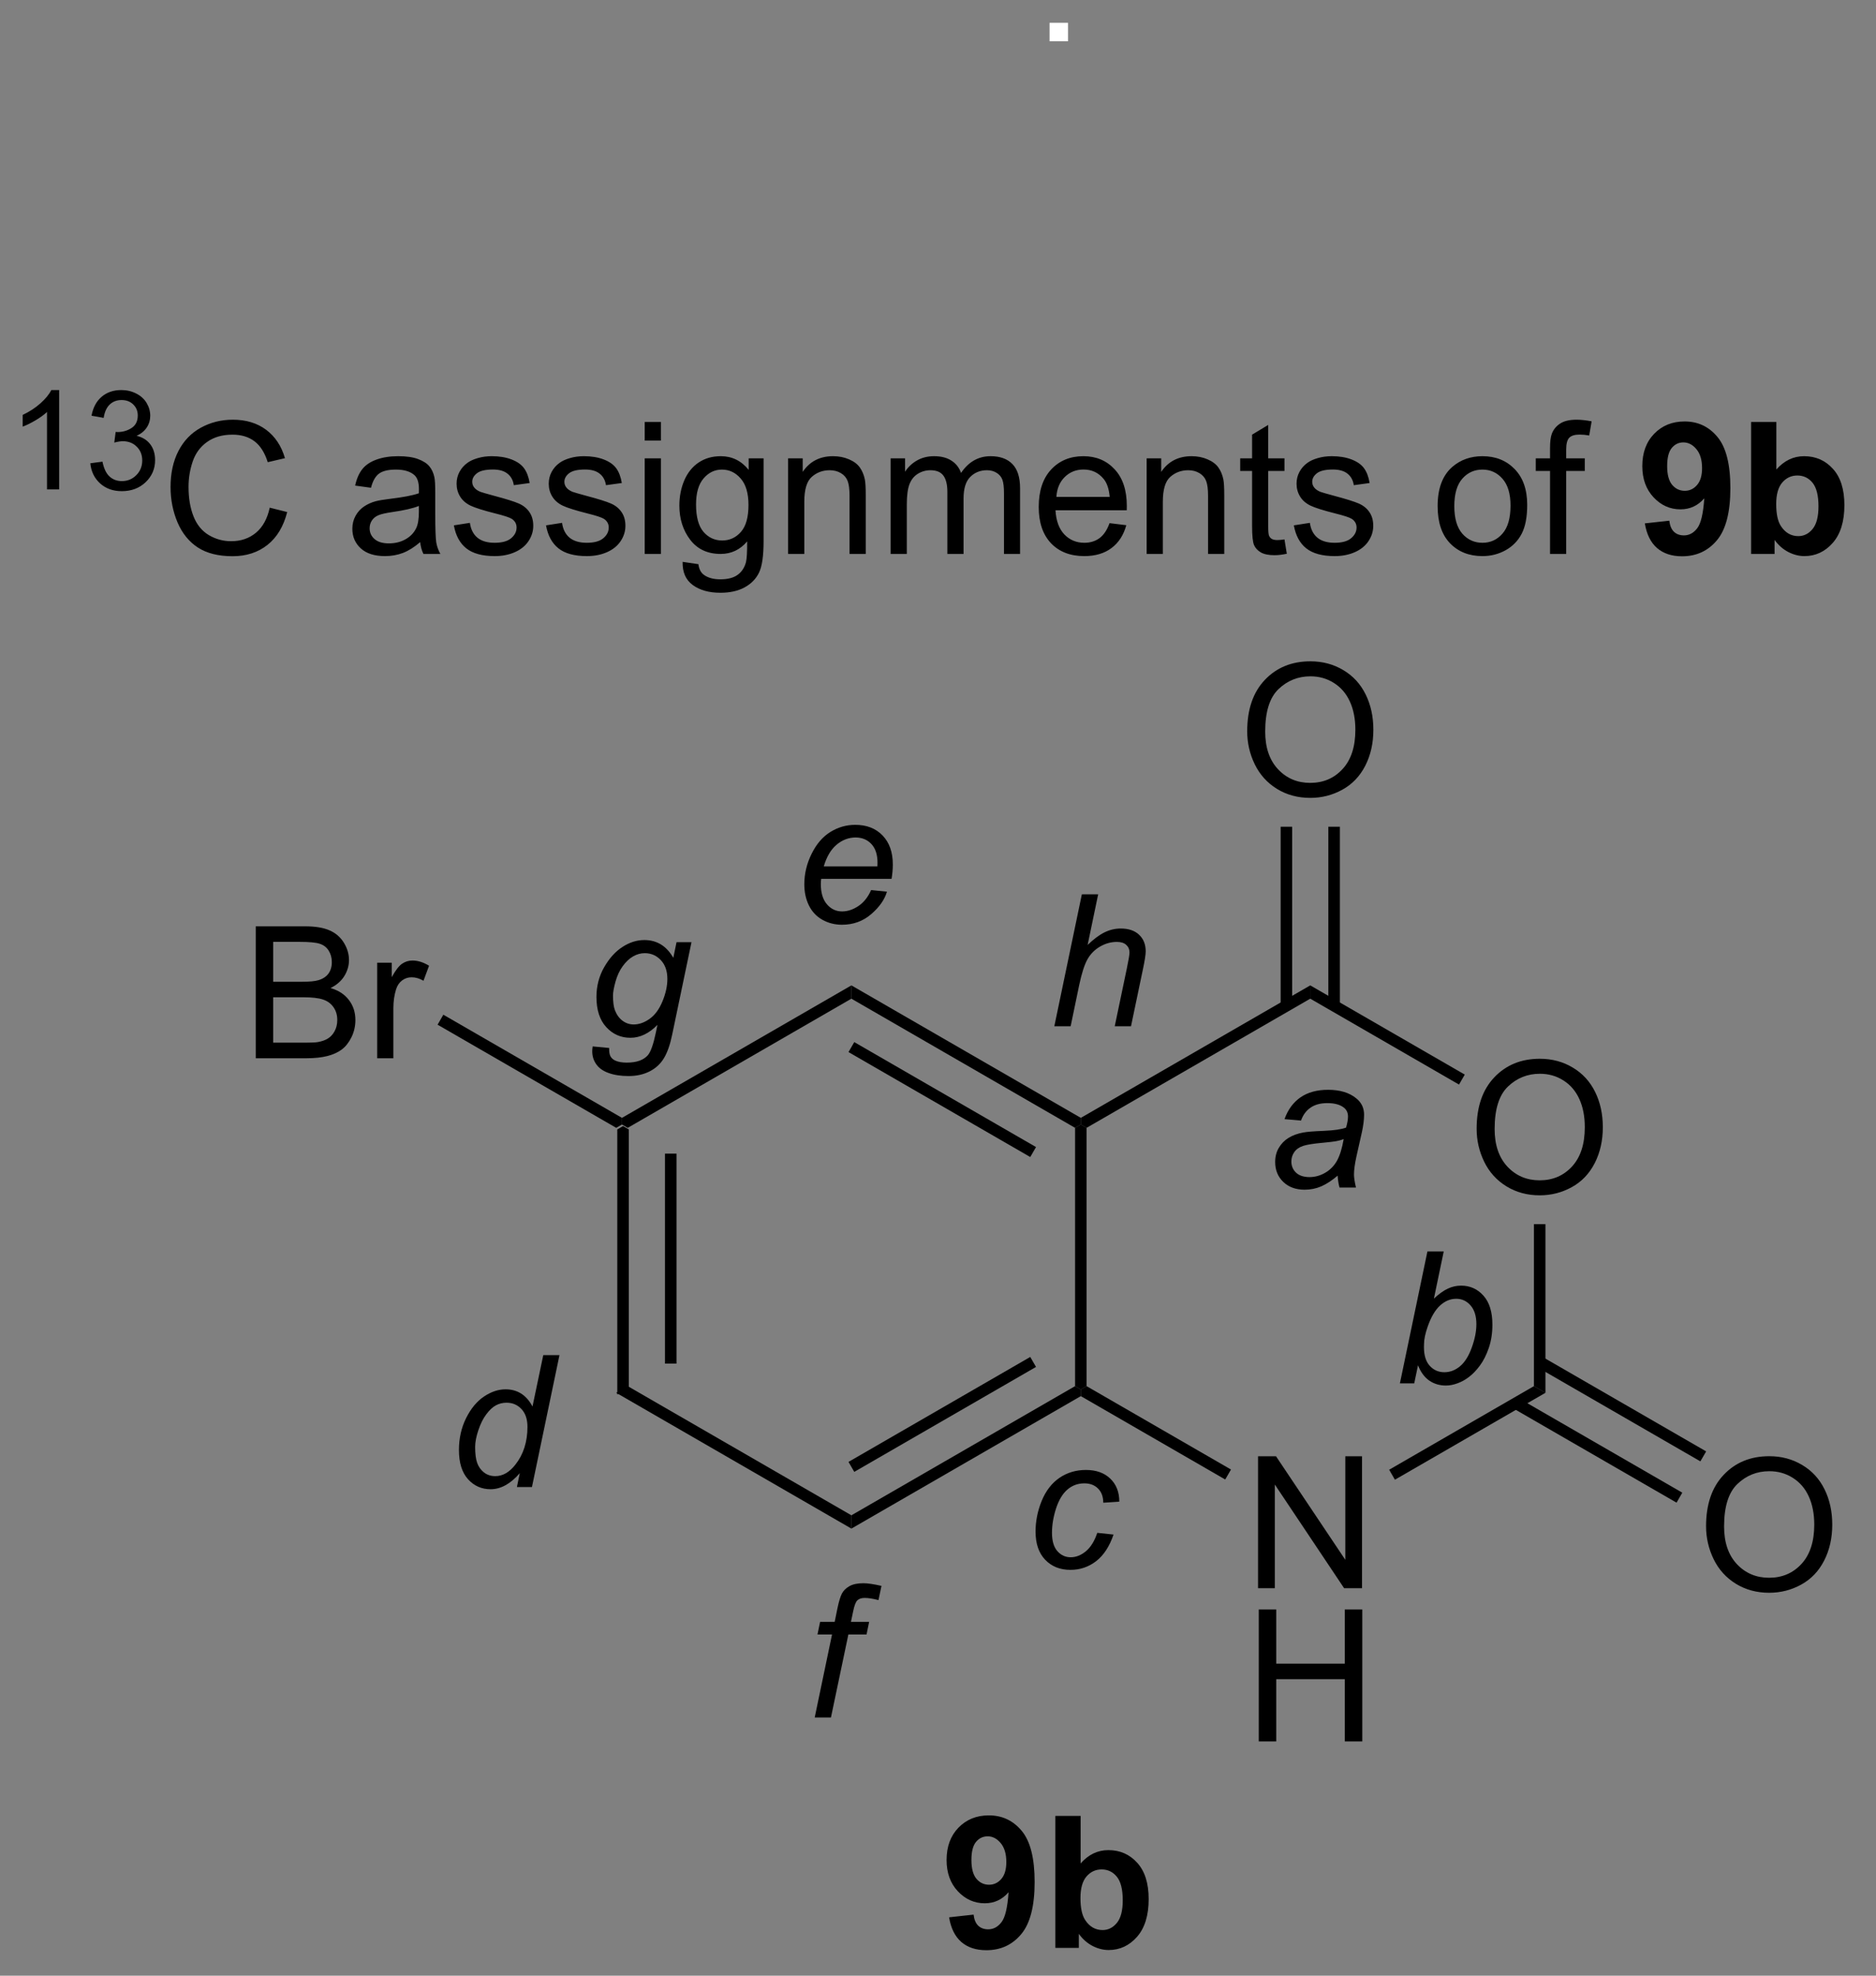 <?xml version="1.0" encoding="UTF-8"?>
<!DOCTYPE svg PUBLIC '-//W3C//DTD SVG 1.0//EN'
          'http://www.w3.org/TR/2001/REC-SVG-20010904/DTD/svg10.dtd'>
<svg stroke-dasharray="none" shape-rendering="auto" xmlns="http://www.w3.org/2000/svg" font-family="'Dialog'" text-rendering="auto" width="132" fill-opacity="1" color-interpolation="auto" color-rendering="auto" preserveAspectRatio="xMidYMid meet" font-size="12px" viewBox="0 0 132 139" fill="black" xmlns:xlink="http://www.w3.org/1999/xlink" stroke="black" image-rendering="auto" stroke-miterlimit="10" stroke-linecap="square" stroke-linejoin="miter" font-style="normal" stroke-width="1" height="139" stroke-dashoffset="0" font-weight="normal" stroke-opacity="1"
><rect x="0" y="0" width="132" height="139" fill="#808080" stroke="none"/><!--Generated by the Batik Graphics2D SVG Generator--><defs id="genericDefs"
  /><g
  ><defs id="defs1"
    ><clipPath clipPathUnits="userSpaceOnUse" id="clipPath1"
      ><path d="M1.319 7.227 L84.654 7.227 L84.654 95.273 L1.319 95.273 L1.319 7.227 Z"
      /></clipPath
      ><clipPath clipPathUnits="userSpaceOnUse" id="clipPath2"
      ><path d="M122.717 169.226 L122.717 254.824 L203.736 254.824 L203.736 169.226 Z"
      /></clipPath
    ></defs
    ><g transform="scale(1.576,1.576) translate(-1.319,-7.227) matrix(1.029,0,0,1.029,-124.908,-166.839)"
    ><path d="M149.452 218.159 L149.702 218.014 L149.952 218.159 L149.952 229.37 L149.452 229.659 ZM151.522 219.209 L151.522 228.319 L152.022 228.319 L152.022 219.209 Z" stroke="none" clip-path="url(#clipPath2)"
    /></g
    ><g transform="matrix(1.621,0,0,1.621,-198.903,-274.286)"
    ><path d="M149.452 229.659 L149.952 229.37 L159.66 234.976 L159.66 235.553 Z" stroke="none" clip-path="url(#clipPath2)"
    /></g
    ><g transform="matrix(1.621,0,0,1.621,-198.903,-274.286)"
    ><path d="M159.66 235.553 L159.66 234.976 L169.369 229.37 L169.619 229.514 L169.619 229.803 ZM159.785 233.091 L167.674 228.536 L167.424 228.103 L159.535 232.658 Z" stroke="none" clip-path="url(#clipPath2)"
    /></g
    ><g transform="matrix(1.621,0,0,1.621,-198.903,-274.286)"
    ><path d="M169.869 229.37 L169.619 229.514 L169.369 229.37 L169.369 218.159 L169.619 218.014 L169.869 218.159 Z" stroke="none" clip-path="url(#clipPath2)"
    /></g
    ><g transform="matrix(1.621,0,0,1.621,-198.903,-274.286)"
    ><path d="M169.619 217.726 L169.619 218.014 L169.369 218.159 L159.66 212.553 L159.66 211.976 ZM167.674 218.993 L159.785 214.438 L159.535 214.871 L167.424 219.426 Z" stroke="none" clip-path="url(#clipPath2)"
    /></g
    ><g transform="matrix(1.621,0,0,1.621,-198.903,-274.286)"
    ><path d="M159.66 211.976 L159.66 212.553 L149.952 218.159 L149.702 218.014 L149.702 217.726 Z" stroke="none" clip-path="url(#clipPath2)"
    /></g
    ><g transform="matrix(1.621,0,0,1.621,-198.903,-274.286)"
    ><path d="M169.869 218.159 L169.619 218.014 L169.619 217.726 L179.578 211.976 L179.578 212.553 Z" stroke="none" clip-path="url(#clipPath2)"
    /></g
    ><g transform="matrix(1.621,0,0,1.621,-198.903,-274.286)"
    ><path d="M177.312 238.139 L177.312 232.413 L178.091 232.413 L181.099 236.907 L181.099 232.413 L181.825 232.413 L181.825 238.139 L181.047 238.139 L178.039 233.639 L178.039 238.139 L177.312 238.139 Z" stroke="none" clip-path="url(#clipPath2)"
    /></g
    ><g transform="matrix(1.621,0,0,1.621,-198.903,-274.286)"
    ><path d="M177.343 244.789 L177.343 239.063 L178.101 239.063 L178.101 241.414 L181.078 241.414 L181.078 239.063 L181.836 239.063 L181.836 244.789 L181.078 244.789 L181.078 242.089 L178.101 242.089 L178.101 244.789 L177.343 244.789 Z" stroke="none" clip-path="url(#clipPath2)"
    /></g
    ><g transform="matrix(1.621,0,0,1.621,-198.903,-274.286)"
    ><path d="M169.619 229.803 L169.619 229.514 L169.869 229.37 L176.137 232.989 L175.887 233.422 Z" stroke="none" clip-path="url(#clipPath2)"
    /></g
    ><g transform="matrix(1.621,0,0,1.621,-198.903,-274.286)"
    ><path d="M186.8 218.2 Q186.8 216.773 187.566 215.968 Q188.331 215.161 189.542 215.161 Q190.334 215.161 190.969 215.541 Q191.607 215.919 191.941 216.596 Q192.277 217.273 192.277 218.132 Q192.277 219.005 191.925 219.692 Q191.573 220.38 190.928 220.734 Q190.285 221.088 189.537 221.088 Q188.73 221.088 188.092 220.697 Q187.456 220.304 187.128 219.63 Q186.8 218.953 186.8 218.2 ZM187.581 218.211 Q187.581 219.247 188.136 219.843 Q188.693 220.437 189.535 220.437 Q190.389 220.437 190.941 219.836 Q191.495 219.234 191.495 218.13 Q191.495 217.429 191.258 216.909 Q191.022 216.388 190.566 216.101 Q190.113 215.812 189.545 215.812 Q188.74 215.812 188.16 216.367 Q187.581 216.919 187.581 218.211 Z" stroke="none" clip-path="url(#clipPath2)"
    /></g
    ><g transform="matrix(1.621,0,0,1.621,-198.903,-274.286)"
    ><path d="M179.578 212.553 L179.578 211.976 L186.285 215.848 L186.035 216.281 Z" stroke="none" clip-path="url(#clipPath2)"
    /></g
    ><g transform="matrix(1.621,0,0,1.621,-198.903,-274.286)"
    ><path d="M183.253 233.431 L183.003 232.998 L189.287 229.37 L189.787 229.659 Z" stroke="none" clip-path="url(#clipPath2)"
    /></g
    ><g transform="matrix(1.621,0,0,1.621,-198.903,-274.286)"
    ><path d="M189.787 229.659 L189.287 229.37 L189.287 222.341 L189.787 222.341 Z" stroke="none" clip-path="url(#clipPath2)"
    /></g
    ><g transform="matrix(1.621,0,0,1.621,-198.903,-274.286)"
    ><path d="M176.841 200.95 Q176.841 199.523 177.606 198.718 Q178.372 197.911 179.583 197.911 Q180.375 197.911 181.01 198.291 Q181.648 198.669 181.981 199.346 Q182.317 200.023 182.317 200.882 Q182.317 201.755 181.966 202.442 Q181.614 203.13 180.968 203.484 Q180.325 203.838 179.578 203.838 Q178.77 203.838 178.132 203.447 Q177.497 203.054 177.169 202.38 Q176.841 201.703 176.841 200.95 ZM177.622 200.961 Q177.622 201.997 178.177 202.593 Q178.734 203.187 179.575 203.187 Q180.429 203.187 180.981 202.586 Q181.536 201.984 181.536 200.88 Q181.536 200.179 181.299 199.659 Q181.062 199.138 180.606 198.851 Q180.153 198.562 179.586 198.562 Q178.781 198.562 178.2 199.117 Q177.622 199.669 177.622 200.961 Z" stroke="none" clip-path="url(#clipPath2)"
    /></g
    ><g transform="matrix(1.621,0,0,1.621,-198.903,-274.286)"
    ><path d="M180.863 212.862 L180.863 205.091 L180.363 205.091 L180.363 212.862 ZM178.793 212.862 L178.793 205.091 L178.293 205.091 L178.293 212.862 Z" stroke="none" clip-path="url(#clipPath2)"
    /></g
    ><g transform="matrix(1.621,0,0,1.621,-198.903,-274.286)"
    ><path d="M196.759 235.45 Q196.759 234.023 197.525 233.218 Q198.291 232.411 199.502 232.411 Q200.293 232.411 200.929 232.791 Q201.567 233.169 201.9 233.846 Q202.236 234.523 202.236 235.382 Q202.236 236.255 201.884 236.942 Q201.533 237.63 200.887 237.984 Q200.244 238.338 199.496 238.338 Q198.689 238.338 198.051 237.947 Q197.416 237.554 197.088 236.88 Q196.759 236.203 196.759 235.45 ZM197.541 235.461 Q197.541 236.497 198.095 237.093 Q198.653 237.687 199.494 237.687 Q200.348 237.687 200.9 237.086 Q201.455 236.484 201.455 235.38 Q201.455 234.679 201.218 234.159 Q200.981 233.638 200.525 233.351 Q200.072 233.062 199.504 233.062 Q198.7 233.062 198.119 233.617 Q197.541 234.169 197.541 235.461 Z" stroke="none" clip-path="url(#clipPath2)"
    /></g
    ><g transform="matrix(1.621,0,0,1.621,-198.903,-274.286)"
    ><path d="M188.377 230.328 L195.477 234.427 L195.727 233.994 L188.627 229.895 ZM189.412 228.536 L196.512 232.635 L196.762 232.202 L189.662 228.103 Z" stroke="none" clip-path="url(#clipPath2)"
    /></g
    ><g transform="matrix(1.621,0,0,1.621,-198.903,-274.286)"
    ><path d="M163.901 252.424 L164.964 252.307 Q165.002 252.633 165.167 252.789 Q165.331 252.945 165.599 252.945 Q165.94 252.945 166.177 252.633 Q166.417 252.32 166.482 251.336 Q166.068 251.815 165.448 251.815 Q164.771 251.815 164.281 251.294 Q163.792 250.773 163.792 249.938 Q163.792 249.065 164.307 248.534 Q164.826 248 165.627 248 Q166.497 248 167.055 248.674 Q167.614 249.346 167.614 250.891 Q167.614 252.461 167.031 253.156 Q166.451 253.852 165.518 253.852 Q164.846 253.852 164.432 253.495 Q164.018 253.135 163.901 252.424 ZM166.385 250.026 Q166.385 249.495 166.141 249.203 Q165.896 248.909 165.576 248.909 Q165.271 248.909 165.07 249.151 Q164.87 249.391 164.87 249.938 Q164.87 250.492 165.089 250.753 Q165.307 251.01 165.635 251.01 Q165.951 251.01 166.167 250.76 Q166.385 250.51 166.385 250.026 ZM168.514 253.75 L168.514 248.023 L169.611 248.023 L169.611 250.086 Q170.118 249.508 170.814 249.508 Q171.572 249.508 172.066 250.057 Q172.564 250.604 172.564 251.633 Q172.564 252.695 172.059 253.271 Q171.553 253.844 170.829 253.844 Q170.475 253.844 170.129 253.667 Q169.782 253.487 169.532 253.141 L169.532 253.75 L168.514 253.75 ZM169.603 251.586 Q169.603 252.229 169.806 252.539 Q170.092 252.977 170.564 252.977 Q170.928 252.977 171.184 252.667 Q171.439 252.354 171.439 251.688 Q171.439 250.977 171.181 250.661 Q170.923 250.346 170.522 250.346 Q170.126 250.346 169.863 250.654 Q169.603 250.961 169.603 251.586 Z" stroke="none" clip-path="url(#clipPath2)"
    /></g
    ><g transform="matrix(1.621,0,0,1.621,-198.903,-274.286)"
    ><path d="M133.805 215.139 L133.805 209.413 L135.953 209.413 Q136.61 209.413 137.005 209.587 Q137.404 209.759 137.628 210.121 Q137.852 210.483 137.852 210.876 Q137.852 211.243 137.651 211.569 Q137.453 211.892 137.052 212.092 Q137.571 212.243 137.849 212.611 Q138.13 212.978 138.13 213.478 Q138.13 213.881 137.959 214.228 Q137.789 214.571 137.539 214.759 Q137.289 214.946 136.912 215.043 Q136.537 215.139 135.99 215.139 L133.805 215.139 ZM134.563 211.819 L135.802 211.819 Q136.305 211.819 136.524 211.751 Q136.813 211.665 136.959 211.467 Q137.107 211.267 137.107 210.967 Q137.107 210.681 136.969 210.465 Q136.834 210.249 136.578 210.168 Q136.326 210.087 135.709 210.087 L134.563 210.087 L134.563 211.819 ZM134.563 214.462 L135.99 214.462 Q136.357 214.462 136.505 214.436 Q136.766 214.389 136.94 214.28 Q137.117 214.171 137.229 213.962 Q137.344 213.751 137.344 213.478 Q137.344 213.157 137.18 212.923 Q137.016 212.686 136.724 212.59 Q136.435 212.493 135.888 212.493 L134.563 212.493 L134.563 214.462 ZM139.076 215.139 L139.076 210.991 L139.709 210.991 L139.709 211.618 Q139.951 211.178 140.154 211.038 Q140.36 210.897 140.607 210.897 Q140.961 210.897 141.328 211.124 L141.086 211.775 Q140.828 211.624 140.571 211.624 Q140.341 211.624 140.156 211.762 Q139.974 211.9 139.896 212.147 Q139.779 212.522 139.779 212.967 L139.779 215.139 L139.076 215.139 Z" stroke="none" clip-path="url(#clipPath2)"
    /></g
    ><g transform="matrix(1.621,0,0,1.621,-198.903,-274.286)"
    ><path d="M149.702 217.726 L149.702 218.014 L149.452 218.159 L141.698 213.682 L141.948 213.249 Z" stroke="none" clip-path="url(#clipPath2)"
    /></g
    ><g transform="matrix(1.621,0,0,1.621,-198.903,-274.286)"
    ><path d="M180.766 220.234 Q180.398 220.549 180.057 220.698 Q179.719 220.844 179.333 220.844 Q178.758 220.844 178.406 220.505 Q178.055 220.167 178.055 219.641 Q178.055 219.292 178.214 219.026 Q178.372 218.758 178.633 218.596 Q178.896 218.432 179.273 218.362 Q179.513 218.315 180.177 218.289 Q180.844 218.26 181.133 218.148 Q181.216 217.859 181.216 217.667 Q181.216 217.422 181.036 217.281 Q180.789 217.086 180.318 217.086 Q179.872 217.086 179.589 217.284 Q179.305 217.479 179.177 217.844 L178.461 217.781 Q178.68 217.164 179.154 216.836 Q179.63 216.508 180.351 216.508 Q181.122 216.508 181.57 216.875 Q181.914 217.148 181.914 217.586 Q181.914 217.917 181.818 218.354 L181.586 219.385 Q181.476 219.878 181.476 220.188 Q181.476 220.383 181.562 220.75 L180.849 220.75 Q180.789 220.547 180.766 220.234 ZM181.029 218.648 Q180.88 218.706 180.708 218.737 Q180.539 218.768 180.141 218.805 Q179.523 218.859 179.268 218.943 Q179.016 219.026 178.885 219.211 Q178.758 219.393 178.758 219.617 Q178.758 219.914 178.964 220.107 Q179.169 220.297 179.547 220.297 Q179.898 220.297 180.221 220.112 Q180.547 219.924 180.734 219.594 Q180.922 219.26 181.029 218.648 Z" stroke="none" clip-path="url(#clipPath2)"
    /></g
    ><g transform="matrix(1.621,0,0,1.621,-198.903,-274.286)"
    ><path d="M183.469 229.25 L184.664 223.523 L185.372 223.523 L184.945 225.57 Q185.281 225.26 185.555 225.135 Q185.828 225.008 186.125 225.008 Q186.708 225.008 187.096 225.443 Q187.484 225.875 187.484 226.703 Q187.484 227.253 187.328 227.711 Q187.172 228.167 186.94 228.479 Q186.711 228.789 186.464 228.974 Q186.219 229.159 185.961 229.25 Q185.703 229.344 185.466 229.344 Q185.055 229.344 184.742 229.128 Q184.43 228.909 184.255 228.464 L184.091 229.25 L183.469 229.25 ZM184.516 227.547 L184.513 227.68 Q184.513 228.211 184.766 228.49 Q185.021 228.766 185.398 228.766 Q185.771 228.766 186.081 228.505 Q186.391 228.245 186.589 227.695 Q186.789 227.143 186.789 226.68 Q186.789 226.156 186.536 225.867 Q186.286 225.578 185.914 225.578 Q185.531 225.578 185.211 225.872 Q184.891 226.167 184.677 226.781 Q184.516 227.237 184.516 227.547 Z" stroke="none" clip-path="url(#clipPath2)"
    /></g
    ><g transform="matrix(1.621,0,0,1.621,-198.903,-274.286)"
    ><path d="M170.333 235.737 L171.039 235.812 Q170.773 236.589 170.284 236.966 Q169.794 237.344 169.169 237.344 Q168.492 237.344 168.073 236.906 Q167.654 236.469 167.654 235.682 Q167.654 235.003 167.922 234.346 Q168.193 233.69 168.693 233.349 Q169.195 233.008 169.841 233.008 Q170.508 233.008 170.898 233.385 Q171.289 233.76 171.289 234.383 L170.594 234.43 Q170.591 234.034 170.364 233.812 Q170.141 233.589 169.773 233.589 Q169.349 233.589 169.036 233.859 Q168.724 234.128 168.544 234.677 Q168.367 235.227 168.367 235.734 Q168.367 236.266 168.601 236.531 Q168.836 236.797 169.18 236.797 Q169.523 236.797 169.839 236.536 Q170.154 236.273 170.333 235.737 Z" stroke="none" clip-path="url(#clipPath2)"
    /></g
    ><g transform="matrix(1.621,0,0,1.621,-198.903,-274.286)"
    ><path d="M145.266 233.148 Q144.661 233.844 144 233.844 Q143.411 233.844 143.018 233.409 Q142.625 232.971 142.625 232.143 Q142.625 231.385 142.935 230.76 Q143.247 230.133 143.714 229.82 Q144.18 229.508 144.648 229.508 Q145.422 229.508 145.818 230.253 L146.286 228.023 L146.989 228.023 L145.794 233.75 L145.141 233.75 L145.266 233.148 ZM143.328 232.01 Q143.328 232.445 143.414 232.695 Q143.5 232.945 143.706 233.112 Q143.914 233.276 144.203 233.276 Q144.685 233.276 145.076 232.776 Q145.599 232.112 145.599 231.135 Q145.599 230.643 145.341 230.367 Q145.083 230.089 144.693 230.089 Q144.438 230.089 144.229 230.203 Q144.021 230.315 143.815 230.589 Q143.609 230.859 143.469 231.279 Q143.328 231.695 143.328 232.01 Z" stroke="none" clip-path="url(#clipPath2)"
    /></g
    ><g transform="matrix(1.621,0,0,1.621,-198.903,-274.286)"
    ><path d="M160.516 207.839 L161.203 207.909 Q161.055 208.422 160.521 208.883 Q159.989 209.344 159.25 209.344 Q158.789 209.344 158.404 209.13 Q158.021 208.917 157.818 208.51 Q157.617 208.104 157.617 207.586 Q157.617 206.906 157.932 206.268 Q158.247 205.628 158.747 205.318 Q159.247 205.008 159.828 205.008 Q160.57 205.008 161.013 205.469 Q161.458 205.93 161.458 206.727 Q161.458 207.031 161.404 207.352 L158.349 207.352 Q158.333 207.471 158.333 207.57 Q158.333 208.151 158.599 208.458 Q158.867 208.766 159.255 208.766 Q159.617 208.766 159.969 208.529 Q160.32 208.289 160.516 207.839 ZM158.461 206.812 L160.789 206.812 Q160.794 206.703 160.794 206.656 Q160.794 206.125 160.529 205.841 Q160.263 205.557 159.844 205.557 Q159.391 205.557 159.018 205.87 Q158.646 206.182 158.461 206.812 Z" stroke="none" clip-path="url(#clipPath2)"
    /></g
    ><g transform="matrix(1.621,0,0,1.621,-198.903,-274.286)"
    ><path d="M158.068 243.75 L158.82 240.148 L158.188 240.148 L158.302 239.602 L158.935 239.602 L159.055 239.01 Q159.148 238.57 159.247 238.375 Q159.349 238.18 159.573 238.052 Q159.797 237.924 160.185 237.924 Q160.453 237.924 160.966 238.039 L160.836 238.656 Q160.476 238.562 160.234 238.562 Q160.029 238.562 159.919 238.667 Q159.812 238.768 159.734 239.156 L159.641 239.602 L160.43 239.602 L160.318 240.148 L159.529 240.148 L158.773 243.75 L158.068 243.75 Z" stroke="none" clip-path="url(#clipPath2)"
    /></g
    ><g transform="matrix(1.621,0,0,1.621,-198.903,-274.286)"
    ><path d="M148.43 214.625 L149.146 214.693 Q149.138 214.935 149.203 215.055 Q149.271 215.177 149.414 215.242 Q149.607 215.328 149.911 215.328 Q150.552 215.328 150.833 214.997 Q151.016 214.773 151.172 214.026 L151.242 213.69 Q150.693 214.25 150.07 214.25 Q149.443 214.25 149.018 213.786 Q148.594 213.323 148.594 212.477 Q148.594 211.776 148.927 211.19 Q149.263 210.604 149.724 210.307 Q150.185 210.008 150.672 210.008 Q151.489 210.008 151.93 210.781 L152.07 210.102 L152.719 210.102 L151.883 214.104 Q151.747 214.766 151.523 215.135 Q151.302 215.505 150.904 215.708 Q150.508 215.911 149.989 215.911 Q149.489 215.911 149.128 215.781 Q148.766 215.654 148.589 215.404 Q148.411 215.156 148.411 214.836 Q148.411 214.74 148.43 214.625 ZM149.312 212.414 Q149.312 212.839 149.396 213.055 Q149.513 213.354 149.729 213.513 Q149.945 213.672 150.211 213.672 Q150.56 213.672 150.904 213.427 Q151.247 213.182 151.458 212.672 Q151.672 212.159 151.672 211.695 Q151.672 211.182 151.388 210.88 Q151.107 210.578 150.688 210.578 Q150.43 210.578 150.188 210.716 Q149.945 210.854 149.737 211.138 Q149.529 211.422 149.419 211.818 Q149.312 212.211 149.312 212.414 Z" stroke="none" clip-path="url(#clipPath2)"
    /></g
    ><g transform="matrix(1.621,0,0,1.621,-198.903,-274.286)"
    ><path d="M125.271 190.45 L124.744 190.45 L124.744 187.089 Q124.553 187.27 124.244 187.452 Q123.935 187.634 123.689 187.725 L123.689 187.216 Q124.131 187.007 124.461 186.712 Q124.793 186.415 124.931 186.137 L125.271 186.137 L125.271 190.45 ZM126.624 189.315 L127.151 189.245 Q127.243 189.694 127.46 189.891 Q127.679 190.089 127.993 190.089 Q128.364 190.089 128.62 189.831 Q128.878 189.573 128.878 189.192 Q128.878 188.829 128.639 188.595 Q128.403 188.358 128.036 188.358 Q127.888 188.358 127.665 188.417 L127.724 187.954 Q127.776 187.96 127.808 187.96 Q128.145 187.96 128.415 187.784 Q128.684 187.608 128.684 187.241 Q128.684 186.952 128.487 186.762 Q128.292 186.571 127.981 186.571 Q127.673 186.571 127.468 186.764 Q127.263 186.958 127.204 187.345 L126.677 187.251 Q126.774 186.72 127.116 186.429 Q127.46 186.137 127.97 186.137 Q128.321 186.137 128.616 186.288 Q128.913 186.438 129.069 186.7 Q129.225 186.96 129.225 187.253 Q129.225 187.532 129.075 187.761 Q128.927 187.989 128.634 188.124 Q129.014 188.212 129.225 188.489 Q129.436 188.764 129.436 189.18 Q129.436 189.743 129.026 190.136 Q128.616 190.526 127.989 190.526 Q127.425 190.526 127.05 190.19 Q126.677 189.852 126.624 189.315 Z" stroke="none" clip-path="url(#clipPath2)"
    /></g
    ><g transform="matrix(1.621,0,0,1.621,-198.903,-274.286)"
    ><path d="M134.412 191.242 L135.17 191.432 Q134.933 192.367 134.313 192.859 Q133.693 193.349 132.8 193.349 Q131.873 193.349 131.292 192.971 Q130.714 192.594 130.409 191.88 Q130.107 191.164 130.107 190.344 Q130.107 189.448 130.448 188.784 Q130.792 188.117 131.422 187.771 Q132.053 187.424 132.81 187.424 Q133.67 187.424 134.256 187.862 Q134.842 188.299 135.073 189.094 L134.326 189.268 Q134.128 188.643 133.748 188.359 Q133.37 188.073 132.795 188.073 Q132.136 188.073 131.691 188.391 Q131.248 188.706 131.068 189.24 Q130.888 189.773 130.888 190.339 Q130.888 191.07 131.102 191.615 Q131.316 192.159 131.763 192.43 Q132.214 192.698 132.737 192.698 Q133.373 192.698 133.813 192.331 Q134.256 191.964 134.412 191.242 ZM140.943 192.737 Q140.553 193.07 140.191 193.208 Q139.831 193.344 139.417 193.344 Q138.732 193.344 138.365 193.01 Q137.998 192.674 137.998 192.156 Q137.998 191.852 138.136 191.599 Q138.276 191.346 138.5 191.195 Q138.724 191.042 139.006 190.964 Q139.214 190.909 139.631 190.859 Q140.482 190.758 140.886 190.617 Q140.888 190.471 140.888 190.432 Q140.888 190.003 140.691 189.828 Q140.42 189.589 139.888 189.589 Q139.394 189.589 139.157 189.763 Q138.92 189.938 138.808 190.378 L138.12 190.284 Q138.214 189.844 138.428 189.573 Q138.644 189.299 139.05 189.154 Q139.456 189.008 139.99 189.008 Q140.521 189.008 140.852 189.133 Q141.185 189.258 141.342 189.448 Q141.498 189.635 141.56 189.924 Q141.597 190.104 141.597 190.573 L141.597 191.51 Q141.597 192.492 141.641 192.753 Q141.685 193.01 141.818 193.25 L141.084 193.25 Q140.974 193.031 140.943 192.737 ZM140.886 191.167 Q140.503 191.323 139.737 191.432 Q139.303 191.495 139.123 191.573 Q138.943 191.651 138.844 191.802 Q138.748 191.953 138.748 192.135 Q138.748 192.417 138.961 192.604 Q139.175 192.792 139.584 192.792 Q139.99 192.792 140.305 192.615 Q140.623 192.438 140.771 192.128 Q140.886 191.891 140.886 191.424 L140.886 191.167 ZM142.405 192.01 L143.101 191.901 Q143.158 192.32 143.426 192.544 Q143.695 192.766 144.174 192.766 Q144.658 192.766 144.892 192.568 Q145.127 192.37 145.127 192.104 Q145.127 191.867 144.921 191.729 Q144.775 191.635 144.202 191.492 Q143.429 191.297 143.129 191.154 Q142.83 191.01 142.676 190.76 Q142.523 190.508 142.523 190.203 Q142.523 189.924 142.648 189.69 Q142.775 189.453 142.994 189.297 Q143.158 189.174 143.442 189.091 Q143.726 189.008 144.049 189.008 Q144.538 189.008 144.905 189.148 Q145.275 189.289 145.45 189.529 Q145.627 189.768 145.695 190.172 L145.007 190.266 Q144.96 189.945 144.733 189.766 Q144.51 189.586 144.101 189.586 Q143.616 189.586 143.408 189.747 Q143.202 189.906 143.202 190.12 Q143.202 190.258 143.288 190.367 Q143.374 190.479 143.556 190.555 Q143.663 190.594 144.179 190.734 Q144.924 190.932 145.218 191.06 Q145.515 191.188 145.681 191.43 Q145.851 191.672 145.851 192.031 Q145.851 192.383 145.645 192.693 Q145.439 193.003 145.051 193.174 Q144.666 193.344 144.179 193.344 Q143.369 193.344 142.945 193.008 Q142.523 192.672 142.405 192.01 ZM146.405 192.01 L147.101 191.901 Q147.158 192.32 147.426 192.544 Q147.695 192.766 148.174 192.766 Q148.658 192.766 148.892 192.568 Q149.127 192.37 149.127 192.104 Q149.127 191.867 148.921 191.729 Q148.775 191.635 148.202 191.492 Q147.429 191.297 147.129 191.154 Q146.83 191.01 146.676 190.76 Q146.523 190.508 146.523 190.203 Q146.523 189.924 146.648 189.69 Q146.775 189.453 146.994 189.297 Q147.158 189.174 147.442 189.091 Q147.726 189.008 148.049 189.008 Q148.538 189.008 148.905 189.148 Q149.275 189.289 149.45 189.529 Q149.627 189.768 149.695 190.172 L149.007 190.266 Q148.96 189.945 148.733 189.766 Q148.51 189.586 148.101 189.586 Q147.616 189.586 147.408 189.747 Q147.202 189.906 147.202 190.12 Q147.202 190.258 147.288 190.367 Q147.374 190.479 147.556 190.555 Q147.663 190.594 148.179 190.734 Q148.924 190.932 149.218 191.06 Q149.515 191.188 149.681 191.43 Q149.851 191.672 149.851 192.031 Q149.851 192.383 149.645 192.693 Q149.439 193.003 149.051 193.174 Q148.666 193.344 148.179 193.344 Q147.369 193.344 146.945 193.008 Q146.523 192.672 146.405 192.01 ZM150.689 188.331 L150.689 187.523 L151.392 187.523 L151.392 188.331 L150.689 188.331 ZM150.689 193.25 L150.689 189.102 L151.392 189.102 L151.392 193.25 L150.689 193.25 ZM152.334 193.594 L153.019 193.695 Q153.06 194.013 153.256 194.156 Q153.519 194.352 153.972 194.352 Q154.459 194.352 154.724 194.156 Q154.99 193.961 155.084 193.609 Q155.138 193.396 155.136 192.706 Q154.675 193.25 153.987 193.25 Q153.131 193.25 152.662 192.633 Q152.193 192.016 152.193 191.151 Q152.193 190.557 152.407 190.057 Q152.623 189.555 153.032 189.281 Q153.441 189.008 153.99 189.008 Q154.724 189.008 155.201 189.602 L155.201 189.102 L155.849 189.102 L155.849 192.688 Q155.849 193.656 155.651 194.06 Q155.456 194.466 155.026 194.701 Q154.599 194.935 153.974 194.935 Q153.232 194.935 152.774 194.599 Q152.318 194.266 152.334 193.594 ZM152.917 191.102 Q152.917 191.917 153.24 192.292 Q153.566 192.667 154.053 192.667 Q154.537 192.667 154.865 192.294 Q155.193 191.922 155.193 191.125 Q155.193 190.362 154.855 189.977 Q154.519 189.589 154.042 189.589 Q153.573 189.589 153.245 189.971 Q152.917 190.352 152.917 191.102 ZM156.913 193.25 L156.913 189.102 L157.546 189.102 L157.546 189.69 Q158.002 189.008 158.866 189.008 Q159.241 189.008 159.554 189.143 Q159.869 189.276 160.025 189.495 Q160.181 189.714 160.244 190.016 Q160.283 190.211 160.283 190.698 L160.283 193.25 L159.58 193.25 L159.58 190.727 Q159.58 190.297 159.497 190.083 Q159.416 189.87 159.208 189.745 Q158.999 189.617 158.718 189.617 Q158.267 189.617 157.942 189.904 Q157.616 190.188 157.616 190.984 L157.616 193.25 L156.913 193.25 ZM161.362 193.25 L161.362 189.102 L161.99 189.102 L161.99 189.682 Q162.185 189.378 162.508 189.193 Q162.834 189.008 163.248 189.008 Q163.709 189.008 164.003 189.201 Q164.3 189.391 164.42 189.734 Q164.912 189.008 165.701 189.008 Q166.318 189.008 166.649 189.349 Q166.982 189.69 166.982 190.401 L166.982 193.25 L166.284 193.25 L166.284 190.635 Q166.284 190.214 166.214 190.029 Q166.146 189.844 165.967 189.732 Q165.787 189.617 165.545 189.617 Q165.107 189.617 164.818 189.909 Q164.529 190.198 164.529 190.839 L164.529 193.25 L163.826 193.25 L163.826 190.555 Q163.826 190.086 163.654 189.852 Q163.482 189.617 163.092 189.617 Q162.795 189.617 162.542 189.773 Q162.292 189.93 162.178 190.232 Q162.066 190.531 162.066 191.096 L162.066 193.25 L161.362 193.25 ZM170.865 191.914 L171.592 192.003 Q171.42 192.641 170.954 192.992 Q170.49 193.344 169.769 193.344 Q168.857 193.344 168.323 192.784 Q167.792 192.221 167.792 191.211 Q167.792 190.164 168.331 189.586 Q168.87 189.008 169.73 189.008 Q170.56 189.008 171.086 189.576 Q171.615 190.141 171.615 191.167 Q171.615 191.229 171.612 191.354 L168.519 191.354 Q168.558 192.039 168.904 192.404 Q169.253 192.766 169.771 192.766 Q170.159 192.766 170.433 192.562 Q170.706 192.359 170.865 191.914 ZM168.558 190.776 L170.873 190.776 Q170.826 190.253 170.607 189.992 Q170.271 189.586 169.737 189.586 Q169.253 189.586 168.922 189.911 Q168.592 190.234 168.558 190.776 ZM172.476 193.25 L172.476 189.102 L173.108 189.102 L173.108 189.69 Q173.564 189.008 174.429 189.008 Q174.804 189.008 175.116 189.143 Q175.431 189.276 175.588 189.495 Q175.744 189.714 175.806 190.016 Q175.845 190.211 175.845 190.698 L175.845 193.25 L175.142 193.25 L175.142 190.727 Q175.142 190.297 175.059 190.083 Q174.978 189.87 174.77 189.745 Q174.562 189.617 174.28 189.617 Q173.83 189.617 173.504 189.904 Q173.179 190.188 173.179 190.984 L173.179 193.25 L172.476 193.25 ZM178.459 192.62 L178.56 193.242 Q178.263 193.305 178.029 193.305 Q177.646 193.305 177.435 193.185 Q177.224 193.062 177.138 192.865 Q177.053 192.667 177.053 192.034 L177.053 189.648 L176.537 189.648 L176.537 189.102 L177.053 189.102 L177.053 188.073 L177.753 187.651 L177.753 189.102 L178.459 189.102 L178.459 189.648 L177.753 189.648 L177.753 192.073 Q177.753 192.375 177.79 192.461 Q177.826 192.547 177.909 192.599 Q177.995 192.648 178.151 192.648 Q178.269 192.648 178.459 192.62 ZM178.866 192.01 L179.562 191.901 Q179.619 192.32 179.887 192.544 Q180.155 192.766 180.635 192.766 Q181.119 192.766 181.353 192.568 Q181.588 192.37 181.588 192.104 Q181.588 191.867 181.382 191.729 Q181.236 191.635 180.663 191.492 Q179.89 191.297 179.59 191.154 Q179.291 191.01 179.137 190.76 Q178.983 190.508 178.983 190.203 Q178.983 189.924 179.108 189.69 Q179.236 189.453 179.455 189.297 Q179.619 189.174 179.903 189.091 Q180.187 189.008 180.51 189.008 Q180.999 189.008 181.366 189.148 Q181.736 189.289 181.911 189.529 Q182.088 189.768 182.155 190.172 L181.468 190.266 Q181.421 189.945 181.195 189.766 Q180.97 189.586 180.562 189.586 Q180.077 189.586 179.869 189.747 Q179.663 189.906 179.663 190.12 Q179.663 190.258 179.749 190.367 Q179.835 190.479 180.017 190.555 Q180.124 190.594 180.64 190.734 Q181.385 190.932 181.679 191.06 Q181.976 191.188 182.142 191.43 Q182.312 191.672 182.312 192.031 Q182.312 192.383 182.106 192.693 Q181.9 193.003 181.512 193.174 Q181.127 193.344 180.64 193.344 Q179.83 193.344 179.405 193.008 Q178.983 192.672 178.866 192.01 ZM185.107 191.174 Q185.107 190.023 185.748 189.469 Q186.284 189.008 187.053 189.008 Q187.909 189.008 188.451 189.568 Q188.995 190.128 188.995 191.117 Q188.995 191.917 188.753 192.378 Q188.513 192.836 188.055 193.091 Q187.597 193.344 187.053 193.344 Q186.183 193.344 185.644 192.786 Q185.107 192.227 185.107 191.174 ZM185.831 191.174 Q185.831 191.971 186.178 192.37 Q186.526 192.766 187.053 192.766 Q187.576 192.766 187.922 192.367 Q188.271 191.969 188.271 191.151 Q188.271 190.383 187.922 189.987 Q187.573 189.589 187.053 189.589 Q186.526 189.589 186.178 189.984 Q185.831 190.378 185.831 191.174 ZM189.986 193.25 L189.986 189.648 L189.366 189.648 L189.366 189.102 L189.986 189.102 L189.986 188.659 Q189.986 188.242 190.062 188.039 Q190.163 187.766 190.418 187.596 Q190.674 187.424 191.135 187.424 Q191.431 187.424 191.791 187.495 L191.687 188.109 Q191.468 188.07 191.273 188.07 Q190.952 188.07 190.82 188.208 Q190.687 188.344 190.687 188.719 L190.687 189.102 L191.494 189.102 L191.494 189.648 L190.687 189.648 L190.687 193.25 L189.986 193.25 Z" stroke="none" clip-path="url(#clipPath2)"
    /></g
    ><g transform="matrix(1.621,0,0,1.621,-198.903,-274.286)"
    ><path d="M194.101 191.924 L195.163 191.807 Q195.202 192.133 195.366 192.289 Q195.53 192.445 195.799 192.445 Q196.14 192.445 196.377 192.133 Q196.616 191.82 196.681 190.836 Q196.267 191.315 195.648 191.315 Q194.97 191.315 194.481 190.794 Q193.991 190.273 193.991 189.438 Q193.991 188.565 194.507 188.034 Q195.025 187.5 195.827 187.5 Q196.697 187.5 197.254 188.174 Q197.814 188.846 197.814 190.391 Q197.814 191.961 197.231 192.656 Q196.65 193.352 195.718 193.352 Q195.046 193.352 194.632 192.995 Q194.218 192.635 194.101 191.924 ZM196.585 189.526 Q196.585 188.995 196.34 188.703 Q196.095 188.409 195.775 188.409 Q195.47 188.409 195.27 188.651 Q195.07 188.891 195.07 189.438 Q195.07 189.992 195.288 190.253 Q195.507 190.51 195.835 190.51 Q196.15 190.51 196.366 190.26 Q196.585 190.01 196.585 189.526 ZM198.714 193.25 L198.714 187.523 L199.81 187.523 L199.81 189.586 Q200.318 189.008 201.013 189.008 Q201.771 189.008 202.266 189.557 Q202.763 190.104 202.763 191.133 Q202.763 192.195 202.258 192.771 Q201.753 193.344 201.029 193.344 Q200.675 193.344 200.329 193.167 Q199.982 192.987 199.732 192.641 L199.732 193.25 L198.714 193.25 ZM199.803 191.086 Q199.803 191.729 200.006 192.039 Q200.292 192.477 200.763 192.477 Q201.128 192.477 201.383 192.167 Q201.638 191.854 201.638 191.188 Q201.638 190.477 201.381 190.161 Q201.123 189.846 200.722 189.846 Q200.326 189.846 200.063 190.154 Q199.803 190.461 199.803 191.086 Z" stroke="none" clip-path="url(#clipPath2)"
    /></g
    ><g transform="matrix(1.621,0,0,1.621,-198.903,-274.286)"
    ><path d="M168.469 213.75 L169.664 208.023 L170.372 208.023 L169.914 210.221 Q170.31 209.839 170.648 209.674 Q170.989 209.508 171.349 209.508 Q171.864 209.508 172.148 209.779 Q172.435 210.049 172.435 210.495 Q172.435 210.714 172.31 211.299 L171.797 213.75 L171.091 213.75 L171.617 211.237 Q171.732 210.69 171.732 210.549 Q171.732 210.346 171.591 210.219 Q171.451 210.089 171.185 210.089 Q170.802 210.089 170.453 210.292 Q170.107 210.492 169.909 210.841 Q169.711 211.19 169.547 211.969 L169.177 213.75 L168.469 213.75 Z" stroke="none" clip-path="url(#clipPath2)"
    /></g
    ><g fill="white" transform="matrix(1.621,0,0,1.621,-198.903,-274.286)" stroke="white"
    ><path d="M168.262 171 L168.262 170.198 L169.064 170.198 L169.064 171 L168.262 171 Z" stroke="none" clip-path="url(#clipPath2)"
    /></g
  ></g
></svg
>
